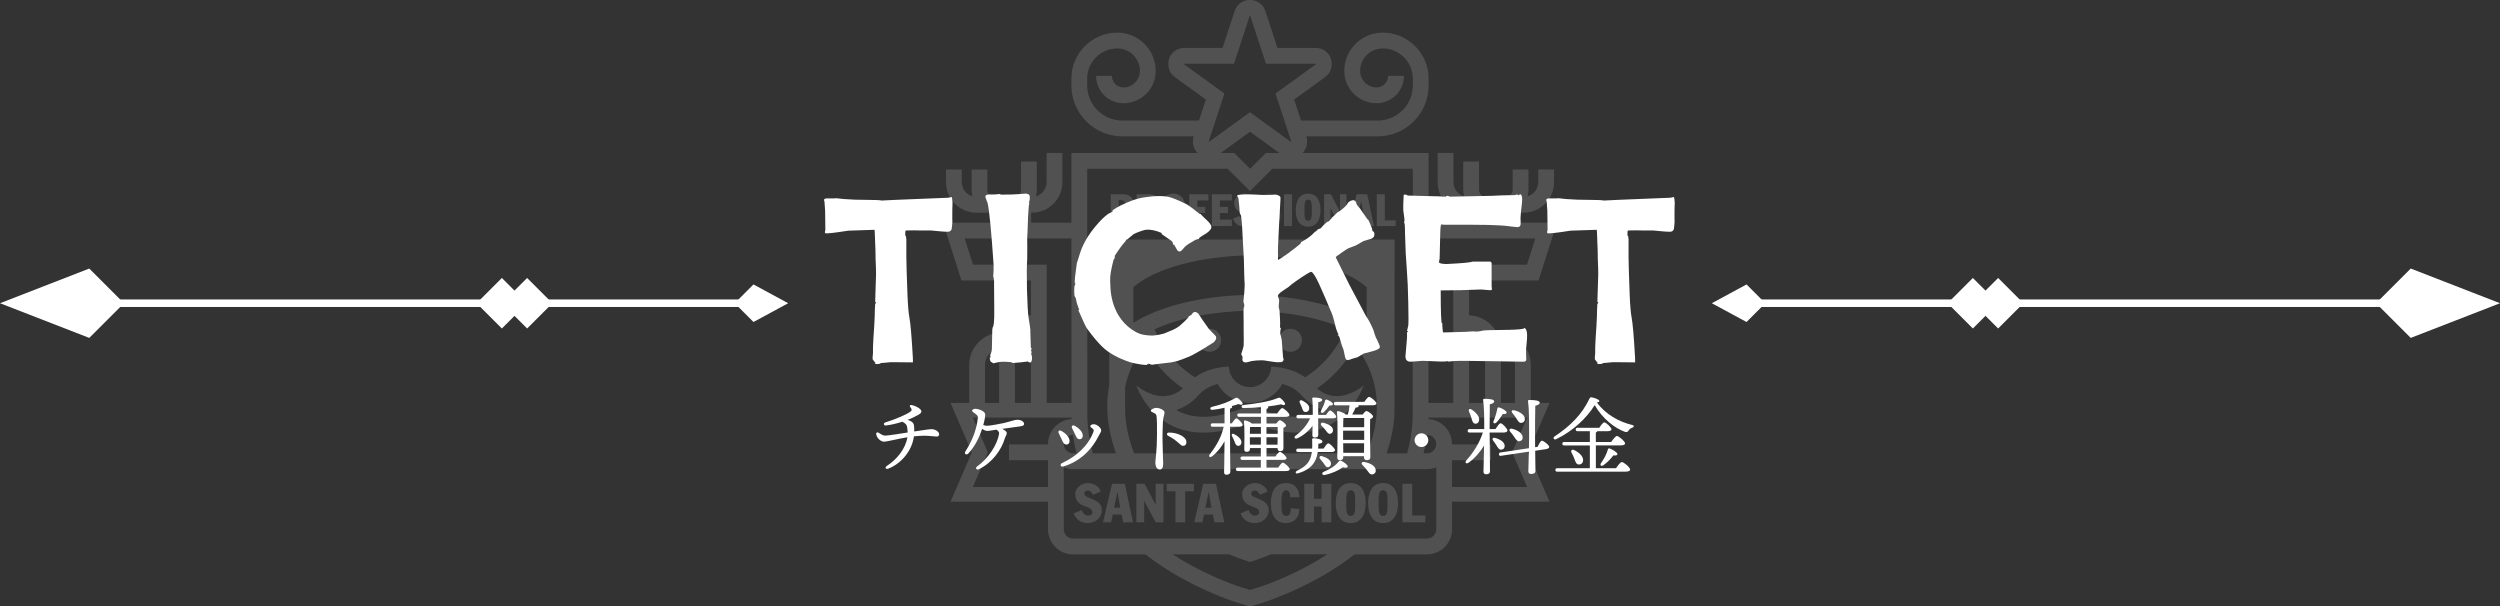 <?xml version="1.0" encoding="UTF-8"?><svg id="_レイヤー_2" xmlns="http://www.w3.org/2000/svg" viewBox="0 0 1261.09 305.92"><rect x="0" y="0" width="1261.09" height="305.92" fill="#333333" stroke="none"/><defs><style>.cls-1{fill:#fff;}.cls-2{opacity:.15;}</style></defs><g id="_レイヤー_1-2"><g class="cls-2"><path class="cls-1" d="M610.16,165.84c-3.21,0-5.81,2.6-5.81,5.81s2.6,5.81,5.81,5.81,5.81-2.6,5.81-5.81-2.6-5.81-5.81-5.81Z"/><circle class="cls-1" cx="650.93" cy="171.65" r="5.81"/><path class="cls-1" d="M546.99,249.08c0-1.12.85-1.64,1.69-1.64,1.42,0,2.15,1.01,2.67,2.15l3.9-1.64c-.85-2.43-3.3-4.28-6.57-4.28s-6.27,2.59-6.27,5.51c0,7.5,8.62,5.32,8.62,9.27,0,.93-.9,1.64-2.02,1.64-1.88,0-2.65-1.15-3.35-2.78l-4.06,1.64c1.15,3.16,3.79,4.91,7.09,4.91,3.82,0,7.09-2.59,7.09-6.57,0-6.08-8.78-5.45-8.78-8.21Z"/><path class="cls-1" d="M560.95,244.06l-4.55,19.42h4.06l.85-3.93h4.5l.76,3.93h4.96l-4.15-19.42h-6.44ZM561.99,256.12l1.66-7.91h.05l1.42,7.91h-3.14Z"/><polygon class="cls-1" points="582.96 254.51 582.91 254.51 577.32 244.06 573.23 244.06 573.23 263.48 577.16 263.48 577.16 252.65 577.21 252.65 582.96 263.48 586.89 263.48 586.89 244.06 582.96 244.06 582.96 254.51"/><polygon class="cls-1" points="588.56 247.82 592.95 247.82 592.95 263.48 597.86 263.48 597.86 247.82 602.25 247.82 602.25 244.06 588.56 244.06 588.56 247.82"/><path class="cls-1" d="M648.75,247.28c1.77,0,2.1,2.26,2.1,3.57h4.58c0-4.01-2.1-7.17-6.79-7.17-5.97,0-7.55,5.43-7.55,10.09,0,5.05,1.61,10.09,7.55,10.09,4.25,0,6.79-2.86,6.79-7.12l-4.25-.38c-.11,2.43-.52,3.9-2.32,3.9-2.29,0-2.48-2.48-2.48-6.46,0-3.6.3-6.52,2.37-6.52Z"/><polygon class="cls-1" points="666.67 251.59 662.83 251.59 662.83 244.06 657.92 244.06 657.92 263.48 662.83 263.48 662.83 255.52 666.67 255.52 666.67 263.48 671.58 263.48 671.58 244.06 666.67 244.06 666.67 251.59"/><path class="cls-1" d="M681.35,243.68c-5.78,0-7.55,5.13-7.55,10.09s1.77,10.09,7.55,10.09,7.55-5.13,7.55-10.09-1.77-10.09-7.55-10.09ZM681.35,260.26c-2.26,0-2.26-2.67-2.26-6.49s0-6.49,2.26-6.49,2.26,2.67,2.26,6.49,0,6.49-2.26,6.49Z"/><path class="cls-1" d="M697.68,243.68c-5.78,0-7.55,5.13-7.55,10.09s1.77,10.09,7.55,10.09,7.55-5.13,7.55-10.09-1.77-10.09-7.55-10.09ZM697.68,260.26c-2.26,0-2.26-2.67-2.26-6.49s0-6.49,2.26-6.49,2.26,2.67,2.26,6.49,0,6.49-2.26,6.49Z"/><polygon class="cls-1" points="712.36 244.06 707.45 244.06 707.45 263.48 719.01 263.48 719.01 260.04 712.36 260.04 712.36 244.06"/><path class="cls-1" d="M564.33,107.52c.52.05,1.04.09,1.55.09,3.22,0,5.88-1.37,5.88-5.07,0-3.15-2.43-4.55-5.45-4.55h-6.03v16.03h4.05v-6.51ZM564.33,100.84h.72c1.17,0,2.52.47,2.52,1.98s-1.35,1.96-2.52,1.96h-.72v-3.94Z"/><path class="cls-1" d="M577.41,107.09h1.35l2,6.93h4.01l-2.68-7.79c1.58-.59,2.68-2,2.68-3.69,0-3.15-2.34-4.55-5.38-4.55h-6.03v16.03h4.05v-6.93ZM577.41,100.97h.68c1.35,0,2.63.14,2.63,1.8,0,1.28-.99,1.76-2.52,1.76h-.79v-3.56Z"/><path class="cls-1" d="M591.86,114.34c4.77,0,6.24-4.23,6.24-8.33s-1.46-8.33-6.24-8.33-6.24,4.23-6.24,8.33,1.46,8.33,6.24,8.33ZM591.86,100.65c1.87,0,1.87,2.21,1.87,5.36s0,5.36-1.87,5.36-1.87-2.21-1.87-5.36,0-5.36,1.87-5.36Z"/><polygon class="cls-1" points="603.97 107.45 607.96 107.45 607.96 104.35 603.97 104.35 603.97 101.11 609.58 101.11 609.58 98 599.92 98 599.92 114.03 603.97 114.03 603.97 107.45"/><polygon class="cls-1" points="621.4 110.79 615.36 110.79 615.36 107.45 619.41 107.45 619.41 104.35 615.36 104.35 615.36 101.11 621.4 101.11 621.4 98 611.31 98 611.31 114.03 621.4 114.03 621.4 110.79"/><path class="cls-1" d="M628.04,111.24c-1.55,0-2.18-.95-2.77-2.3l-3.35,1.35c.95,2.61,3.13,4.05,5.85,4.05,3.15,0,5.85-2.14,5.85-5.43,0-5.02-7.25-4.5-7.25-6.78,0-.92.7-1.35,1.4-1.35,1.17,0,1.78.83,2.21,1.78l3.22-1.35c-.7-2-2.72-3.53-5.43-3.53s-5.18,2.14-5.18,4.55c0,6.19,7.11,4.39,7.11,7.65,0,.77-.74,1.35-1.67,1.35Z"/><path class="cls-1" d="M640.28,111.24c-1.55,0-2.18-.95-2.77-2.3l-3.35,1.35c.95,2.61,3.13,4.05,5.85,4.05,3.15,0,5.85-2.14,5.85-5.43,0-5.02-7.25-4.5-7.25-6.78,0-.92.7-1.35,1.4-1.35,1.17,0,1.78.83,2.21,1.78l3.22-1.35c-.7-2-2.72-3.53-5.43-3.53s-5.18,2.14-5.18,4.55c0,6.19,7.11,4.39,7.11,7.65,0,.77-.74,1.35-1.67,1.35Z"/><rect class="cls-1" x="647.69" y="98" width="4.05" height="16.03"/><path class="cls-1" d="M659.87,114.34c4.77,0,6.24-4.23,6.24-8.33s-1.46-8.33-6.24-8.33-6.24,4.23-6.24,8.33,1.46,8.33,6.24,8.33ZM659.87,100.65c1.87,0,1.87,2.21,1.87,5.36s0,5.36-1.87,5.36-1.87-2.21-1.87-5.36,0-5.36,1.87-5.36Z"/><polygon class="cls-1" points="671.17 105.09 671.21 105.09 675.96 114.03 679.2 114.03 679.2 98 675.96 98 675.96 106.62 675.92 106.62 671.3 98 667.92 98 667.92 114.03 671.17 114.03 671.17 105.09"/><path class="cls-1" d="M684.65,110.79h3.71l.63,3.24h4.1l-3.42-16.03h-5.31l-3.76,16.03h3.35l.7-3.24ZM686.59,101.42h.05l1.17,6.53h-2.59l1.37-6.53Z"/><polygon class="cls-1" points="704.03 111.19 698.54 111.19 698.54 98 694.49 98 694.49 114.03 704.03 114.03 704.03 111.19"/><path class="cls-1" d="M606.97,244.06l-4.55,19.42h4.06l.85-3.93h4.5l.76,3.93h4.96l-4.15-19.42h-6.44ZM608,256.12l1.66-7.91h.05l1.42,7.91h-3.14Z"/><path class="cls-1" d="M631.16,249.08c0-1.12.85-1.64,1.69-1.64,1.42,0,2.15,1.01,2.67,2.15l3.9-1.64c-.85-2.43-3.3-4.28-6.57-4.28s-6.27,2.59-6.27,5.51c0,7.5,8.62,5.32,8.62,9.27,0,.93-.9,1.64-2.02,1.64-1.88,0-2.65-1.15-3.35-2.78l-4.06,1.64c1.15,3.16,3.79,4.91,7.09,4.91,3.82,0,7.09-2.59,7.09-6.57,0-6.08-8.78-5.45-8.78-8.21Z"/><path class="cls-1" d="M772.19,203.25v-19.16c0-9.04-7.36-16.4-16.4-16.4h-.75c-2.75-4.98-7.96-8.41-13.99-8.64v-17.58h35.05l9.27-29.15h-36.45v-5.04h19.61c8.48,0,15.38-6.9,15.38-15.38v-6.41h-7.96v6.41c0,3.41-2.31,6.28-5.44,7.15.32-1.05.49-2.17.49-3.32v-10.23h-7.96v10.23c0,1.99-1.61,3.6-3.6,3.6h-9.77c-1.99,0-3.6-1.61-3.6-3.6v-14.24h-7.96v14.24c0,1.16.18,2.27.49,3.32-3.13-.87-5.44-3.74-5.44-7.14v-14.76h-7.96v14.76c0,8.48,6.9,15.38,15.38,15.38h.38v5.04h-20.34l.02-35.15h-63.65c2.09-2.06,2.96-5.19,1.99-8.16l-.08-.24h36.09c14.14,0,25.65-11.51,25.65-25.65v-3.49c0-12.78-10.4-23.18-23.18-23.18-10.66,0-19.34,8.67-19.34,19.34,0,8.97,7.3,16.27,16.27,16.27,7.62,0,13.81-6.19,13.81-13.81h-7.96c0,3.22-2.62,5.85-5.85,5.85-4.58,0-8.3-3.73-8.3-8.3,0-6.27,5.1-11.38,11.38-11.38,8.39,0,15.21,6.83,15.21,15.21v3.49c0,9.75-7.93,17.68-17.68,17.68h-38.71l-3.48-10.59,15.66-11.34c2.07-1.5,3.29-3.9,3.29-6.45v-.29c0-4.4-3.57-7.96-7.96-7.96h-19.41l-6.12-18.69c-1.07-3.27-4.12-5.49-7.57-5.49h-.29c-3.44,0-6.5,2.21-7.57,5.49l-6.12,18.69h-19.41c-4.4,0-7.96,3.57-7.96,7.96v.29c0,2.55,1.22,4.95,3.29,6.45l15.65,11.34-3.48,10.59h-38.71c-9.75,0-17.68-7.93-17.68-17.68v-3.49c0-8.39,6.83-15.21,15.22-15.21,6.27,0,11.38,5.1,11.38,11.38,0,4.58-3.73,8.3-8.3,8.3-3.22,0-5.85-2.62-5.85-5.85h-7.96c0,7.62,6.19,13.81,13.81,13.81,8.97,0,16.27-7.3,16.27-16.27,0-10.66-8.67-19.34-19.34-19.34-12.78,0-23.18,10.4-23.18,23.18v3.49c0,14.14,11.51,25.65,25.65,25.65h36.09l-.08.24c-.98,2.97-.1,6.1,1.99,8.16h-63.65l.02,35.15h-20.34v-5.04h.38c8.48,0,15.38-6.9,15.38-15.38v-14.76h-7.96v14.76c0,3.41-2.31,6.28-5.44,7.15.32-1.05.49-2.17.49-3.32v-14.24h-7.96v14.24c0,1.99-1.61,3.6-3.6,3.6h-9.77c-1.99,0-3.6-1.61-3.6-3.6v-10.23h-7.96v10.23c0,1.16.18,2.27.49,3.32-3.13-.87-5.44-3.74-5.44-7.14v-6.41h-7.96v6.41c0,8.48,6.9,15.38,15.38,15.38h19.61v5.04h-36.45l9.27,29.15h35.05v17.57c-6.02.23-11.24,3.67-13.99,8.65h-.75c-9.04,0-16.4,7.36-16.4,16.4v19.16h-9.41l10.74,24.9-10.74,24.9h49.15v13.95c0,6.96,5.67,12.63,12.63,12.63h36.52c4.27,3.32,8.89,6.48,13.84,9.45,16.67,9.99,31.82,14.68,32.46,14.87l6.45,1.97,6.45-1.97c.64-.2,15.78-4.88,32.46-14.87,4.95-2.97,9.57-6.13,13.84-9.45h36.53c6.96,0,12.63-5.67,12.63-12.63v-13.95h49.15l-10.74-24.9,10.74-24.9h-9.41ZM757.11,175.77c4.03.63,7.12,4.12,7.12,8.32v19.16h-7.12v-27.49ZM749.14,175.73v27.52h-8.09v-36.23c4.52.34,8.09,4.11,8.09,8.71ZM720.61,120.29h53.87l-4.21,13.22h-37.19v69.75h-12.52l.05-82.97ZM597.3,32.43v-.29h25.18l7.91-24.18h.29l7.91,24.18h25.18v.29l-20.36,14.75,7.99,24.32-.22.07-20.65-14.97-20.65,14.97-.22-.07,7.99-24.32-20.36-14.75ZM645.36,77.17h-6.83l-7.98,7.98-7.98-7.98h-6.83l14.81-10.73,14.81,10.73ZM619.26,85.13l11.28,11.28,11.28-11.28h70.84l-.06,125.54v.24c-.2,5.79-1.14,11.75-2.77,17.77h-10.42c.13-.36.26-.73.38-1.09,2.2-6.68,3.42-13.27,3.63-19.59l.06-87.17h-72.95s-.03,0-.03,0h-70.99l.05,73.29c-1.98,10.17-1.1,21.02,2.68,32.5.23.69.47,1.37.72,2.05h-11.72c-1.63-6.02-2.57-11.98-2.76-17.77v-.23s-.07-125.54-.07-125.54h70.84ZM604.72,199.21c2.38-2.68,5.57-4.52,9.53-5.52,3.18,5.71,9.27,9.52,16.29,9.52s13.11-3.81,16.29-9.52c3.96.99,7.15,2.84,9.53,5.52,3.33,3.75,7.22,6.32,11.45,7.61-4.03,2.28-8.67,3.43-13.87,3.43-6.05,0-12.92-1.55-20.4-4.6l-3-1.22-3,1.22c-7.49,3.05-14.35,4.6-20.4,4.6-5.2,0-9.84-1.15-13.87-3.44,3.64-1.11,7.67-3.34,11.46-7.61ZM597.81,194.93c.32-.32.64-.65.96-1.01.34-.38.69-.75,1.05-1.1-.35.35-.71.72-1.05,1.1-.32.36-.64.69-.96,1.01ZM662.32,193.92c-.34-.38-.69-.75-1.05-1.1.36.35.71.72,1.05,1.1.32.36.64.69.96,1.01-.32-.32-.64-.65-.96-1.01ZM658.32,190.33c-5.43-3.91-11.82-5.18-17.1-5.41-.19,5.74-4.89,10.35-10.68,10.35s-10.49-4.6-10.68-10.35c-5.28.23-11.67,1.5-17.1,5.42,0,0,0,0,0,0-8.93-5.62-16.11-13.96-20.36-24.22,12.09-5.6,29.41-9.09,48.13-9.39,18.73.3,36.05,3.79,48.13,9.39-4.25,10.25-11.43,18.6-20.36,24.22ZM630.61,148.75h-.06s-.06,0-.06,0c-24.04.37-45.55,5.66-58.79,14.14v-18.02c10.7-9.41,33.48-15.67,58.85-16.08,25.37.4,48.15,6.67,58.85,16.08v18.02c-13.24-8.49-34.75-13.77-58.79-14.14ZM577.41,174.21c4.66,8.87,11.34,16.26,19.34,21.7-3.35,2.9-6.81,3.92-10.02,3.92-7.43,0-13.48-5.42-13.48-5.42,0,0,7.53,23.82,33.89,23.82,6.57,0,14.32-1.48,23.41-5.18,9.09,3.7,16.84,5.18,23.41,5.18,26.36,0,33.89-23.82,33.89-23.82,0,0-6.05,5.42-13.48,5.42-3.21,0-6.67-1.02-10.02-3.92,8-5.44,14.68-12.82,19.34-21.7,11.18,14.49,13.74,31.25,7.6,49.92-.5,1.52-1.09,3.04-1.75,4.54h-117.42c-.49-1.19-.94-2.38-1.33-3.58-1.95-5.94-3.04-11.76-3.24-17.3v-12.49c1.51-7.48,4.8-14.52,9.87-21.09ZM543.02,228.68h-1.75c-2.57,0-4.67-2.09-4.67-4.67s2.07-4.64,4.62-4.66c.42,3.09,1.02,6.2,1.79,9.33ZM490.82,133.51l-4.21-13.22h53.86l.04,82.97h-12.51v-69.75h-37.19ZM511.95,175.73c0-4.6,3.58-8.38,8.09-8.71v36.23h-8.09v-27.52ZM496.86,184.09c0-4.2,3.09-7.69,7.12-8.32v27.49h-7.12v-19.16ZM528.64,224.01v.16h-19.66v7.96h19.66v13.52h-37.9l7.54-17.5-7.54-17.5h49.78v.52c.02.08.02.16.02.24-6.62.38-11.9,5.87-11.9,12.59ZM665.36,282.24c-15.85,9.5-30.1,13.91-30.69,14.09l-4.13,1.26-4.12-1.26c-.6-.18-14.85-4.59-30.69-14.09-1.43-.86-2.82-1.73-4.18-2.62h28.49c.25.1.49.2.73.3h0c.07.03.14.06.21.09.22.09.43.18.64.26.1.04.2.08.3.12.22.09.44.18.65.26.06.03.12.05.19.07,1.37.54,2.57.99,3.56,1.34.02,0,.04.02.06.02.16.06.32.11.47.17.05.02.1.04.15.05.13.05.26.09.38.13.06.02.12.04.18.06.11.04.21.07.31.1.06.02.13.04.19.06.08.03.16.05.23.08.07.02.14.05.2.07.06.02.11.04.16.05.08.02.14.05.21.07.03,0,.06.02.08.03.27.09.43.14.46.15l1.16.36,1.16-.36s.36-.11.9-.29c.02,0,.05-.02.08-.03.11-.04.23-.08.36-.12.04-.02.09-.03.14-.05.12-.04.25-.08.38-.13.06-.02.13-.05.2-.07.13-.04.25-.09.39-.14.09-.03.18-.06.27-.1.13-.05.27-.09.41-.14.1-.04.21-.08.32-.12.14-.05.28-.1.43-.16.12-.04.24-.09.36-.13.15-.06.31-.11.46-.17.13-.05.26-.1.39-.15.17-.06.34-.13.52-.2.13-.05.26-.1.4-.15.19-.07.38-.15.57-.22.14-.05.27-.11.41-.16.21-.08.42-.17.64-.26.13-.05.26-.1.39-.16.24-.1.48-.2.73-.3.12-.05.24-.1.37-.15.08-.03.16-.07.24-.1h28.49c-1.37.89-2.76,1.76-4.18,2.62ZM724.49,267c0,2.57-2.09,4.67-4.67,4.67h-79.79l-.09-.21c-.17.07-.33.14-.5.21h-98.17c-2.57,0-4.67-2.09-4.67-4.67v-31.25c1.44.58,3.02.89,4.67.89h178.56c1.65,0,3.22-.32,4.67-.89v31.25ZM719.82,228.68h-1.75c.77-3.13,1.37-6.24,1.79-9.33,2.55.02,4.62,2.1,4.62,4.66s-2.09,4.67-4.67,4.67ZM770.35,245.65h-37.9v-13.52h19.66v-7.96h-19.66v-.16c0-6.72-5.28-12.21-11.9-12.59,0-.08,0-.16.01-.23v-.53h49.79l-7.55,17.5,7.55,17.5Z"/></g><path class="cls-1" d="M473.76,219.1c0,.6-.43,1.12-1.25,1.12-.91,0-4.02-.43-6.05-.43-1.73,0-3.63.13-5.45.3-.91,7.35-6.49,13.79-12.8,16.26-1.56.61-2.03-.61-.73-1.43,5.02-3.2,9.34-8.65,10.25-14.36-5.23.87-10.42,2.25-11.81,2.25-1.47,0-3.68-1.69-3.94-3.89-.09-.65.52-1.04,1.12-.69.95.56,2.08,1.51,3.5,1.51,1.34,0,7.61-1,11.24-1.56,0-1.04-.09-2.03-.3-2.98-.22-.95-.78-1.69-2.42-2.46-2.85.95-5.79,1.6-8.3,1.9-1.04.13-1.38-1.21-.22-1.56,4.84-1.47,11.2-4.15,12.89-5.62.61-.52.43-1.25-.35-2.16-.52-.61-.04-1.08.56-1,1.77.26,5.1,1.82,5.1,3.24,0,.69-.65,1.17-1.6,1.73-1.56.91-3.42,1.77-5.41,2.55,1.6.43,2.68,1.08,3.07,2.08.3.78.35,1.99.3,3.76,5.62-.82,7.48-1.17,8.86-1.17s3.72,1.04,3.72,2.59Z"/><path class="cls-1" d="M516.57,213.83c0,.87-.78,1.12-2.68,1.34-1.82.22-5.54.78-8.35,1.17,1.43.65,2.33,1.47,2.33,2.08,0,.87-.69,1.73-.95,2.59-1.86,6.18-6.4,12.32-13.06,15.65-1.3.65-2.08-.56-.99-1.34,5.62-4.06,10.25-10.9,11.11-16.61.13-.78-.35-1.25-1.3-1.99-2.16.35-3.63.65-4.71.65-.65,0-1.6-.39-2.55-1.04-1.25,3.85-3.33,8.48-6.92,12.41-.95,1.04-2.33.26-1.51-1.04,2.77-4.32,5.58-10.12,6.27-16.86.09-.82-.09-1.17-1.04-1.95-.82-.65-1.86-1.17-1.86-1.73,0-.48.82-.95,1.56-.95,1.64,0,5.06,1.17,5.06,2.9,0,.95-.26,2.72-.99,5.32.74.22,1.43.35,1.82.35,1.64,0,6.57-.95,8.35-1.34,3.42-.74,5.49-1.73,7.27-1.69,1.73.04,3.16,1.04,3.16,2.08Z"/><path class="cls-1" d="M539.53,222.48c0,1.08-.61,1.77-1.56,1.77-.86,0-1.47-.52-1.99-1.69-.48-1.12-1.34-2.9-1.86-3.94-.61-1.08.17-1.86,1.3-1.25,1.69.91,4.11,2.94,4.11,5.1ZM551.77,214c1.56,0,3.72,1.82,3.72,3.11,0,.78-.56,1.3-1.3,2.81-3.33,6.75-9.38,12.97-17.99,15.44-1.17.3-1.69-1.17-.52-1.73,7.22-3.37,13.19-8.61,15.87-15.74.3-.82.22-1.12-.35-1.64-.52-.48-1.21-.78-1.21-1.3s.91-.95,1.77-.95ZM546.19,219.75c0,1.08-.61,1.82-1.56,1.82-.87,0-1.47-.52-1.95-1.69-.48-1.12-1.3-2.77-1.86-3.81-.56-1.08.22-1.86,1.3-1.3,1.69.91,4.06,2.85,4.06,4.97Z"/><path class="cls-1" d="M587.44,208.08c0,.99-.69,2.12-.82,4.71-.13,2.59-.22,5.75-.22,8.43,0,3.85.35,10.81.35,12.8s-.65,2.81-1.73,2.81c-1.34,0-2.21-1.3-2.21-3.55,0-1.64.82-5.54.82-14.05,0-4.11.04-6.4-.17-8.82-.13-1.43-.39-1.6-1.17-1.99-1.25-.61-1.77-.74-1.77-1.3,0-.61,1.82-1.38,2.72-1.38,1.56,0,4.19,1.04,4.19,2.33ZM589.82,218.2c4.11,0,8.65,2.08,8.65,4.8,0,1.04-.48,1.9-1.73,1.9-1.38,0-2.29-2.38-7.44-5.06-.99-.52-.86-1.64.52-1.64Z"/><path class="cls-1" d="M620.47,220.88c0,9.86.17,15.31.17,17.04,0,.91-.69,1.56-1.99,1.56-.82,0-1.17-.48-1.17-1.3,0-1.77.17-6.66.22-15.57-1.56,2.77-3.37,5.32-6.27,7.57-1.21.95-1.95-.04-1.12-1.08,3.72-4.76,5.97-9.25,6.96-13.84h-5.58c-.56,0-.95-.17-.95-.86,0-.65.39-.87.95-.87h6.01v-7.83c-2.12.48-4.28.87-6.1,1.04-1.21.09-1.56-1.21-.22-1.51,4.97-1.17,8.48-2.55,11.33-4.19.99-.56,1.21-.61,2.12.09.65.52,1.47,1.38,1.86,1.99.56.91-.35,1.43-1.9.69-.86.3-2.08.69-3.5,1.04.17.13.26.26.26.43,0,.39-.39.65-1.08.86v7.39h.91c.82-1.21,1.77-2.51,2.29-2.51.78,0,3.11,2.42,3.16,3.33,0,.65-.86.91-1.77.91h-4.58v5.62ZM622.68,222.56c-.35-.87-.78-1.77-1.21-2.59-.43-.78.04-1.47.99-1.04,2.03,1,3.94,2.64,3.76,4.41-.09,1-.78,1.64-1.77,1.56-.99-.13-1.3-1.04-1.77-2.33ZM644.73,235.88c.82-1.21,1.77-2.51,2.38-2.51.78,0,3.46,2.38,3.46,3.33,0,.61-.69.91-2.03.91h-24.13c-.56,0-.95-.17-.95-.87,0-.65.39-.86.95-.86h11.59v-3.89h-9.3c-.56,0-.95-.17-.95-.86,0-.65.39-.87.95-.87h9.3v-4.24h-5.49v.56c0,.91-.61,1.34-1.77,1.34-.74,0-1.08-.43-1.08-1.21,0-2.85.26-10.25-.17-14.1-.04-.35.26-.61.61-.52.82.09,2.64.82,3.46,1.56h4.5v-3.37h-10.98c-.56,0-.95-.17-.95-.87,0-.65.39-.86.95-.86h10.98v-3.16c-2.9.26-5.88.43-8.78.43-1.25.04-1.43-1.34-.09-1.51,6.44-.73,12.67-1.64,16.99-3.37,1.04-.43,1.17-.52,2.08.17.74.65,1.47,1.47,1.86,2.16.48.91-.35,1.47-1.86.69-1.9.39-4.24.78-6.75,1.08.13.09.22.22.22.35,0,.43-.3.74-.87.91v2.25h5.41c.86-1.25,1.9-2.68,2.55-2.68.82,0,3.63,2.51,3.63,3.46,0,.61-.74.95-2.12.95h-9.47v3.37h4.93c.61-.82,1.34-1.69,1.77-1.69.82,0,3.16,1.82,3.16,2.68,0,.52-.65.91-1.34,1.17-.04,2.55.04,8.78.04,10.12s-.65,1.64-1.73,1.64c-.99,0-1.25-.78-1.25-1.47v-.09h-5.58v4.24h4.54c.74-1.12,1.69-2.33,2.25-2.33.73,0,3.33,2.29,3.33,3.2.04.61-.65.86-1.95.86h-8.17v3.89h5.88ZM636.04,215.38h-5.49c-.04.78-.04,2.25-.09,3.46h5.58v-3.46ZM636,224.29l.04-3.72h-5.58l.04,3.72h5.49ZM638.85,215.38v3.46h5.67v-3.46h-5.67ZM644.43,224.29l.04-3.72h-5.62v3.72h5.58Z"/><path class="cls-1" d="M664.97,219.45c0,.95-.69,1.25-1.86,1.25-.65,0-1.12-.39-1.12-1.12,0-.52.04-2.64.13-4.76-1.9,2.46-4.5,4.84-7.7,6.27-1.17.56-1.9-.43-.99-1.25,3.42-2.46,5.97-5.62,7.44-8.82h-5.97c-.56,0-.95-.17-.95-.87,0-.65.39-.86.95-.86h7.31c0-2.21,0-6.27-.26-8.17-.04-.39.17-.6.56-.6,1.38,0,4.45.17,4.45,1.17,0,.61-.73,1-1.99,1.17-.04,1.08-.04,4.41-.04,6.44h3.94c.74-1.12,1.6-2.25,2.12-2.25.73,0,3.03,2.29,3.03,3.11.04.61-.69.87-1.73.87h-7.35l.04,8.43ZM664.71,228.01c-.26,1.82-.73,3.46-1.51,4.76-1.56,2.98-4.71,4.93-8.43,5.97-1.12.43-1.69-.48-.56-1.25,2.98-1.47,5.06-2.9,6.31-5.32.65-1.21,1.04-2.59,1.21-4.15h-6.92c-.56,0-.95-.17-.95-.86,0-.65.39-.87.95-.87h7.09c.09-1.34.04-2.72,0-4.24-.13-.65.09-.95.73-1,1.86,0,4.41.69,4.45,1.6,0,.73-.65,1.04-2.03,1.17,0,.82-.04,1.64-.13,2.46h2.72c.82-1.25,1.82-2.64,2.38-2.64.82,0,3.37,2.51,3.42,3.46,0,.6-.82.91-1.95.91h-6.79ZM655.71,203.28c-.48-.91.13-1.77,1.25-1.21,1.95,1.04,3.68,2.38,3.46,4.11-.13,1.08-.91,1.77-2.03,1.64-1.08-.13-1.3-1.21-1.69-2.29-.26-.74-.65-1.51-.99-2.25ZM667.69,233.68c-.52-.69-1.12-1.43-1.73-2.12-.73-.78-.3-1.82.91-1.47,2.34.74,4.28,1.82,4.5,3.46.17,1.04-.39,1.95-1.43,2.12-1.04.13-1.51-.91-2.25-1.99ZM672.36,216.59c.22,1.08-.26,1.99-1.34,2.21-1.04.22-1.56-.82-2.42-1.9-.56-.74-1.25-1.47-1.95-2.12-.73-.78-.39-1.82.87-1.56,2.46.69,4.54,1.73,4.84,3.37ZM666.44,207c.82-1.51,1.51-3.03,1.99-4.89.13-.39.43-.65.91-.52,1.47.52,3.07,1.6,3.03,2.25,0,.52-.43.74-1.77.74-.78,1.12-1.73,2.29-2.9,3.42-.99.65-1.77,0-1.25-.99ZM679.84,235.41c-.13.69-1.38.6-2.51.3-2.12,1.64-5.84,3.29-9.25,3.89-1.08.17-1.56-.91-.52-1.51,3.63-1.56,6.01-3.07,7.91-5.49.35-.39.61-.39,1.04-.22,1.43.74,3.5,2.21,3.33,3.03ZM688.19,202.71c.82-1.17,1.86-2.51,2.42-2.51.82,0,3.68,2.38,3.72,3.33,0,.61-.73.91-2.21.91h-6.88c.09.13.13.26.13.39,0,.52-.78.73-1.6.82-.3.87-.99,2.29-1.69,3.46h5.28c.65-.87,1.43-1.77,1.9-1.77.86,0,3.37,1.86,3.37,2.81,0,.56-.74.95-1.47,1.3-.17,4.32.09,16.78.09,19.03,0,1.34-.74,1.64-1.9,1.64-.99,0-1.3-.78-1.3-1.47v-.52h-10.46v.56c0,.95-.61,1.43-1.9,1.43-.74,0-1.12-.48-1.12-1.25,0-3.89.39-17.99-.17-22.92-.04-.35.26-.61.65-.56.73.09,3.03.91,3.85,1.73h.95c.52-1.6.74-3.11.91-4.67h-6.96c-.56,0-.95-.17-.95-.86,0-.65.39-.87.95-.87h14.4ZM677.51,221.87h10.64v-4.63h-10.64v4.63ZM677.68,210.84c-.09,1.04-.13,2.9-.13,4.67h10.59c.04-1.95.04-3.63,0-4.67h-10.46ZM688.06,228.4l.04-4.8h-10.55l.04,4.8h10.46ZM693.94,236.83c.22,1.21-.35,2.25-1.56,2.46-1.17.26-1.86-.82-2.81-2.12-.65-.87-1.47-1.77-2.29-2.59-.74-.74-.43-1.77.86-1.56,2.72.48,5.41,1.77,5.79,3.81Z"/><path class="cls-1" d="M713.57,222.04c0-1.9,1.56-3.46,3.46-3.46s3.46,1.56,3.46,3.46-1.56,3.46-3.46,3.46-3.46-1.56-3.46-3.46Z"/><path class="cls-1" d="M751.44,219.58c0,2.98.17,16.35.17,18.16,0,.95-.61,1.51-1.99,1.51-.82,0-1.3-.48-1.3-1.3,0-1.38.22-8.3.3-13.19-1.9,3.16-4.67,6.4-7.83,8.65-1.17.82-2.08-.09-1.08-1.21,3.76-4.15,6.7-9.04,8.3-14.01h-6.7c-.56,0-.95-.17-.95-.87,0-.65.39-.87.95-.87h7.39c.04-4.58-.04-11.63-.56-14.66-.04-.39.17-.61.56-.61,2.77,0,5.02.26,5.02,1.3,0,.73-.86,1.17-2.21,1.47-.04,2.16-.09,8.52-.09,12.5h2.94c.91-1.38,1.99-2.94,2.59-2.94.91,0,3.46,2.68,3.46,3.68,0,.65-.91,1-1.9,1h-7.09v1.38ZM741.02,207.6c-.39-.91.22-1.69,1.21-1.08,2.29,1.43,4.24,3.63,3.89,5.54-.17,1.12-.99,1.82-2.12,1.64-1.08-.22-1.34-1.38-1.77-2.9-.3-1.08-.74-2.21-1.21-3.2ZM754.9,224.72c-.48-.82-1.12-1.69-1.73-2.51-.61-.74-.22-1.6.91-1.34,2.38.61,4.76,1.95,4.93,3.89.09,1.17-.56,1.99-1.73,2.08-1.08.09-1.6-.91-2.38-2.12ZM753.43,212.36c.82-1.99,1.47-4.07,1.9-6.27.04-.39.35-.74.78-.61,1.56.43,3.94,1.82,3.89,2.59,0,.65-.65.86-1.95.78-.87,1.34-1.86,2.9-3.24,4.32-.95.78-1.86.3-1.38-.82ZM775.62,225.42c.65-1.43,1.51-3.03,2.08-3.11.78-.13,3.63,2.08,3.76,3.03.09.65-.69,1.08-1.64,1.21l-5.41.82c.04,4.41.13,9.17.13,10.21,0,.95-.78,1.51-2.21,1.51-.86,0-1.38-.48-1.38-1.3,0-1.12.13-5.67.26-9.95l-14.05,2.08c-.52.09-.95,0-1.04-.69-.09-.65.26-.91.82-.99l14.31-2.16c.04-2.38.09-4.5.09-5.67,0-1.82.13-13.75-.56-17.99-.04-.39.17-.65.61-.65,2.85,0,5.32.26,5.32,1.34,0,.74-.91,1.25-2.25,1.56-.13,2.94-.13,13.49-.13,15.13,0,1.04.04,3.29.04,5.79l1.25-.17ZM761.74,217.68c-.65-.74-.3-1.64.87-1.43,2.59.61,5.19,2.03,5.45,4.11.17,1.17-.48,2.08-1.6,2.21-1.12.17-1.77-.87-2.64-2.21-.61-.91-1.34-1.86-2.08-2.68ZM762.86,208.29c-.61-.74-.26-1.6.91-1.34,2.55.61,5.19,2.08,5.41,4.15.13,1.21-.56,2.08-1.73,2.21-1.12.13-1.73-.91-2.55-2.25-.6-.95-1.3-1.9-2.03-2.77Z"/><path class="cls-1" d="M823.4,215.73c-1.08.43-1.38.73-1.77,1.3-.61.87-.95,1.12-2.03.78-5.02-1.82-11.2-6.53-15.18-13.45-4.06,6.57-10.98,13.1-19.5,17.21-1.08.48-1.77-.78-.73-1.43,7.87-5.19,13.84-11.07,17.69-19.24.22-.43.48-.56.99-.48,1.64.3,3.89,1.12,3.89,1.86,0,.39-.3.61-1.25.69,4.37,6.1,11.24,9.82,17.69,11.37,1.38.3,1.04,1.08.22,1.38ZM815.18,236.18c.95-1.43,2.25-3.11,2.94-3.11.91,0,4.19,2.68,4.19,3.81,0,.65-.78,1.04-2.51,1.04h-34.25c-.56,0-.95-.17-.95-.87,0-.65.39-.86.95-.86h16.43v-11.5h-12.93c-.56,0-.95-.17-.95-.87,0-.65.39-.86.95-.86h12.93v-5.45h-6.18c-.56,0-.95-.17-.95-.87,0-.65.39-.86.95-.86h10.94c.82-1.3,1.9-2.72,2.55-2.72.82,0,3.59,2.51,3.59,3.5,0,.61-.82.95-2.08.95h-5.02c-.09.3-.35.52-.78.65v4.8h7.74c.95-1.38,2.21-3.03,2.9-3.03.87,0,4.11,2.68,4.11,3.76,0,.61-.78,1-2.46,1h-12.28v11.5h10.16ZM794.16,231.43c-.35-1.08-.91-2.12-1.43-3.11-.52-.99.13-1.86,1.34-1.3,2.46,1.21,4.71,3.2,4.5,5.32-.13,1.3-1.04,2.08-2.33,1.95-1.17-.13-1.51-1.38-2.08-2.85ZM811.94,226.2c1.47.52,3.94,2.03,3.94,2.81-.04.69-.73.87-2.03.69-1.12,1.47-2.85,3.46-5.02,4.97-1.04.78-1.9.04-1.3-.95,1.6-2.21,2.85-4.58,3.55-7.01.13-.39.43-.65.86-.52Z"/><polygon class="cls-1" points="1216.06 170.45 1198.56 152.96 1216.06 135.46 1261.09 152.96 1216.06 170.45"/><rect class="cls-1" x="881.01" y="151.06" width="330.03" height="3.79"/><rect class="cls-1" x="986.18" y="143.95" width="18.02" height="18.02" transform="translate(399.64 -658.91) rotate(45)"/><rect class="cls-1" x="998.92" y="143.95" width="18.02" height="18.02" transform="translate(403.38 -667.92) rotate(45)"/><polygon class="cls-1" points="881.01 162.43 863.51 152.96 881.01 143.48 890.48 152.96 881.01 162.43"/><polygon class="cls-1" points="45.03 170.45 62.53 152.96 45.03 135.46 0 152.96 45.03 170.45"/><rect class="cls-1" x="50.05" y="151.06" width="330.03" height="3.79"/><rect class="cls-1" x="256.89" y="143.95" width="18.02" height="18.02" transform="translate(562.08 73.1) rotate(135)"/><rect class="cls-1" x="244.15" y="143.95" width="18.02" height="18.02" transform="translate(540.33 82.11) rotate(135)"/><polygon class="cls-1" points="380.08 162.43 397.58 152.96 380.08 143.48 370.61 152.96 380.08 162.43"/><path class="cls-1" d="M480.35,110.02c.15,1.46.04,3.35-.33,5.68-.37.8-.98,1.2-1.86,1.2-1.09,0-2.2-.05-3.33-.16-1.13-.11-2.9-.27-5.3-.49h-5.46c-1.38-.07-3.75-.07-7.1,0-.29.15-.4.84-.33,2.08,0,.8.11.98.33.55,0,.22.04.55.11.98.07.44.11.77.11.98v8.63c0,2.62.18,8.85.55,18.69.22,5.76.55,9.73.98,11.91.58,2.99,1.16,9.76,1.75,20.33.07,1.53.07,2.33,0,2.4l-10.16-.11c-.15.07-.47.07-.98,0,.07,0-1.49.14-4.7.44-.22-.07-.29-.11-.22-.11-.07.07-.15.16-.22.27-.07.11-.15.16-.22.16-1.46.36-2.4.25-2.84-.33.22,0,.4-.04.55-.11-.44-.37-.91-.91-1.42-1.64-.15-.44-.11-1.53.11-3.28-.07-1.31,0-3.82.22-7.54.07-.73.15-1.82.22-3.28.15-1.82.29-4.55.44-8.2,0-1.82.07-3.79.22-5.9,0,.15.15.04.44-.33,0-.14-.07-.27-.22-.38-.15-.11-.22-.2-.22-.27.29-8.38.44-13,.44-13.88,0-1.89-.07-4.33-.22-7.32,0-2.77-.11-6.52-.33-11.25-.07-2.4-.15-3.68-.22-3.82l-13.22.44c-6.92,1.09-10.78,1.53-11.58,1.31-.29-.14-.29-.69,0-1.64l-.11-9.62-.33-4.7c-.15-.36-.22-.66-.22-.87,0-.58.76-.84,2.29-.77h3.28c.07,0,.15-.04.22-.11.87.07,2.26.22,4.15.44,3.28.29,7.54.44,12.79.44,3.2,0,5.35.11,6.45.33.36,0,1.04-.04,2.02-.11.98-.07,1.8-.11,2.46-.11-.73,0,8.92-.4,28.96-1.2,1.24-.22,1.78-.36,1.64-.44.29.15.47,1.13.55,2.95,0,.07-.04,1.35-.11,3.83v3.93Z"/><path class="cls-1" d="M520.46,175.91c0,.15-.07.29-.22.44-.15-.07-.22-.07-.22,0,.07.29.16.62.27.98.11.37.13.62.05.76,0,.29-.11.37-.33.22.51.87.69,1.82.55,2.84-.07,1.02-.37,1.6-.87,1.75-.15.07-.37,0-.66-.22-.29-.22-.51-.33-.66-.33-1.97.29-4.41.55-7.32.76-.15,0-.35-.07-.6-.22-.26-.15-.49-.22-.71-.22-2.99-.29-5.17-.26-6.56.11-1.68.36-2.26.55-1.75.55-.22,0-.76-.29-1.64-.87-.37-.58-.55-1.27-.55-2.08.29-.07.44-.07.44,0-.22-.8-.22-1.38,0-1.75.44-1.02.66-1.86.66-2.51l.22-10.49c.15,0,.29-.04.44-.11-.07-.07-.22-.14-.44-.22.73-.22,1.06-3.24.98-9.07l-.11-15.3c-.15,0-.29-.04-.44-.11.07-.07.15-.11.22-.11s.15-.04.22-.11c-.07-.07-.22-.14-.44-.22.15-.07.29-.11.44-.11-.15-.36-.29-.51-.44-.44.22-2.84.29-4.92.22-6.23-1.17-17.26-2.19-27.68-3.06-31.25-.29-.66-.66-1.64-1.09-2.95-.15-.8.47-1.24,1.86-1.31-.29,0,.69,0,2.95,0,.29,0,.71-.04,1.26-.11.55-.07.93-.11,1.15-.11.07,0,.18.05.33.16.15.11.25.16.33.16,4.37,0,7.72-.11,10.05-.33,1.82-.14,2.69-.22,2.62-.22.15,0,.58.15,1.31.44.36.15.55.73.55,1.75s-.18,1.82-.55,2.4c.15,0,.29.04.44.11-.29.15-.55,2.48-.77,6.99-.22,6.92-.37,10.53-.44,10.82.07,3.06.07,6.7,0,10.93-.22,2.77-.26,7.76-.11,14.97.22,7.29.47,11.91.77,13.88.73,4.3,1.06,6.88.98,7.76.07,2.4.15,4.99.22,7.76,0,.07.07.15.22.22.15.07.22.15.22.22Z"/><path class="cls-1" d="M613.23,169.47c.58,1.02.22,2.11-1.09,3.28-.07,0-.95.55-2.62,1.64-4.59,2.91-7.98,4.81-10.16,5.68-1.17.51-3.02,1.2-5.57,2.08-.87.15-1.9.36-3.06.66-1.68.15-4.19.44-7.54.88-1.6.22-2.26.33-1.97.33-.22,0-.51-.09-.87-.27-.37-.18-.62-.27-.77-.27-.51,0-.91.18-1.2.55.36.07.76.04,1.2-.11,0,.29-1.2.29-3.61,0-2.4-.37-4.37-.76-5.9-1.2-6.12-2.04-10.82-4.66-14.1-7.87-2.26-2.19-4.74-5.14-7.43-8.85-.66-.87-1.51-2.55-2.57-5.03-1.06-2.48-1.62-3.75-1.69-3.83-.07-.07-.18-.22-.33-.44,0-.07.07-.18.22-.33h.22c-.29-.73-.69-1.89-1.2-3.5-.15-.8-.33-1.64-.55-2.51-.22-.29-.44-.73-.66-1.31-.15-1.75-.15-3.31,0-4.7.15-.29.33-.69.55-1.2h-.44c.15-.29.29-.47.44-.55-.15,0-.29-.04-.44-.11,0-.36.07-1.35.22-2.95.15-1.09.4-3.06.77-5.9,0-.58.22-1.42.66-2.51l.98-3.17c1.46-4.66,4.08-9.25,7.87-13.77,2.4-2.91,4.55-5.03,6.45-6.34.58-.29,1.31-.66,2.19-1.09-.07-.22-.07-.44,0-.66,1.31-.95,2.62-1.75,3.93-2.4,4.66-2.26,8.45-3.61,11.36-4.04,1.16-.15,2.22-.29,3.17-.44,3.72-.44,6.85-.44,9.4,0,1.97.37,5.21,1.68,9.73,3.93.8.44,2.84,1.97,6.12,4.59.36.07.58.15.66.22.73.8,1.82,1.88,3.28,3.22,1.46,1.35,2.19,2.46,2.19,3.33,0,.95-.84,2-2.51,3.17-1.02.58-2.22,1.35-3.61,2.29,0,.15-.04.33-.11.55-.37.07-.95.22-1.75.44-2.77,1.53-4.55,2.7-5.35,3.5-.15.15-.53.58-1.15,1.31-.62.73-1.15,1.09-1.58,1.09-.37,0-.73-.18-1.09-.55-.58-1.02-1.17-2.04-1.75-3.06l-.22.44c-.22-1.02-.51-1.71-.87-2.08-1.38-.95-3.06-2.11-5.03-3.5,0-.22-.07-.44-.22-.66-3.06-1.31-5.76-1.82-8.09-1.53-2.19.58-4.15,1.31-5.9,2.19-.8.66-1.9,1.57-3.28,2.73-.22-.07-.38-.04-.49.11-.11.15-.2.37-.27.66-1.6,1.75-3.42,4.23-5.46,7.43v1.09c-.37.73-.55.95-.55.66-1.02,3.93-1.6,6.92-1.75,8.96-.07.73-.04,2.51.11,5.35.29,5.1,1.57,9.62,3.82,13.55,2.11,3.57,4.88,6.38,8.3,8.41,1.67,1.02,3.31,1.64,4.92,1.86,2.33.37,4.19.44,5.57.22.95-.07,2.4-.36,4.37-.87.95-.44,1.82-.8,2.62-1.09,2.84-1.02,5.06-2.37,6.67-4.04.87-.73,1.93-1.78,3.17-3.17-.07-.15-.07-.25,0-.33.15-.15.4-.29.76-.44.36-.14.6-.31.71-.49.11-.18.38-.53.82-1.04.87-.51,1.75-.33,2.62.55,1.24,1.97,3.02,4.55,5.35,7.76,1.02,1.02,2.15,2.19,3.39,3.5Z"/><path class="cls-1" d="M694.31,170.67c1.16,2.4,1.75,3.86,1.75,4.37,0,.73-1.17,1.42-3.5,2.08-1.53.44-3.06.84-4.59,1.2-.66.44-1.71,1.06-3.17,1.86-.66.15-1.64.44-2.95.87-.22.15-.76.33-1.64.55-.8.22-1.35-.18-1.64-1.2-.29-1.38-.58-2.73-.87-4.04-.29-.66-.66-1.64-1.09-2.95-.58-2.4-1.06-3.79-1.42-4.15h-.44c.15-.29.29-.47.44-.55-.66-1.09-1.31-3.04-1.97-5.85-.66-2.8-1.31-4.83-1.97-6.06-1.24-3.06-3.21-7.61-5.9-13.66-1.9-4.01-3.21-6.01-3.93-6.01-.66,0-3.28,1.6-7.87,4.81-1.75,1.24-2.95,2.19-3.61,2.84-.15.15-1.13.8-2.95,1.97-1.46.95-2.26,1.79-2.4,2.51,0,.22.11.57.33,1.04.22.47.33.93.33,1.37,0,.29-.04.75-.11,1.37-.07.62-.11,1.11-.11,1.48,0,.29.07.73.22,1.31.15.58.22,1.02.22,1.31.07.8.15,2.08.22,3.83.07,1.24.07,2.7,0,4.37h.44c-.29,1.46-.4,2.44-.33,2.95.29,1.02.55,2.11.76,3.28l.66,8.74c.44.87.33,1.57-.33,2.08-.37.29-1.24.4-2.62.33-.51,0-1.93-.18-4.26-.55-2.04-.36-3.24-.51-3.61-.44-1.9,0-3.68.15-5.35.44-.51.22-1.35.44-2.51.66-1.24,0-1.86-.55-1.86-1.64,0-.29.04-.62.11-.98,0-.29-.11-.56-.33-.82-.22-.25-.33-.56-.33-.93.36-.87.76-2.19,1.2-3.93.07-1.38.07-4.33,0-8.85v-3.39c-.07-3.93-.07-6.23,0-6.88,0-.15.07-.36.22-.66.15-.29.18-.51.11-.66,0-.29-.07-.66-.22-1.09-.15-.44-.22-.76-.22-.98,0,.07.15-1.42.44-4.48.22-2.77.25-4.63.11-5.57-.07-.58-.18-4.37-.33-11.36-.15-2.69-.37-6.7-.66-12.02-.07-1.02-.15-2.48-.22-4.37-.07-1.38-.26-3.21-.55-5.46-.15-.29-.37-.76-.66-1.42-.07-1.97-.29-4.41-.66-7.32,0-.14-.07-.31-.22-.49-.15-.18-.26-.34-.33-.49,0-.44.04-.66.11-.66,2.04-.36,5.17-.44,9.4-.22,4.3.29,7.43.29,9.4,0,.44-.07,1,.04,1.69.33.69.29,1.07.62,1.15.98.07.15.04,1.31-.11,3.5-.37,6.12-.73,13.15-1.09,21.09-.07,1.46-.07,3.83,0,7.1,1.02-.58,2.77-1.75,5.25-3.5,4.01-2.99,6.12-4.7,6.34-5.14v-.22c-.07,0-.11-.04-.11-.11,2.26-1.16,4.11-2.4,5.57-3.71l1.31-1.31c.36-.22.84-.58,1.42-1.09v-.22c.07-.07.38-.2.93-.38.55-.18.91-.38,1.09-.6.18-.22.45-.55.82-.98,1.16-1.16,1.97-1.86,2.4-2.08.07-.07.18-.11.33-.11s.27-.04.38-.11c.11-.07.24-.24.38-.49.15-.25.27-.42.38-.49.11-.07.27-.22.49-.44.07-.07.07-.15,0-.22.87-.73,1.82-1.64,2.84-2.73l1.64-.98c1.6-1.24,2.69-2.26,3.28-3.06.15-.29.36-.66.66-1.09,1.02-.87,2.08-1.24,3.17-1.09,0,.15.07.37.22.66.22-.07.44-.07.66,0-.37.66.29,1.86,1.97,3.61,1.16,1.68,2.37,3.43,3.61,5.25.15.07.31.2.49.38.18.18.82,1.66,1.91,4.43,0,.29.07.69.22,1.2.22.07.47.26.76.55.51,1.68,0,2.81-1.53,3.39-.37.07-1.6.44-3.71,1.09-1.17.66-2.51,1.42-4.04,2.29l-3.5,1.31c-.29.07-1.44.8-3.44,2.19-2,1.38-3.04,2.19-3.11,2.4,2.26,4.59,4.55,9.22,6.88,13.88,1.09,1.97,2.58,4.77,4.48,8.41,1.16,2.26,2.48,4.74,3.93,7.43,1.16,1.53,2.4,3.86,3.72,6.99.36,1.31.84,2.73,1.42,4.26h.11Z"/><path class="cls-1" d="M769.92,181.59c-.15.44-.51.73-1.09.87-1.9,0-6.5-.07-13.82-.22-7.32-.15-12.66-.22-16.01-.22-5.1,0-7.91.18-8.41.55.07,0,.07-.15,0-.44-1.09.29-3.43.33-6.99.11-3.93-.15-5.94-.22-6.01-.22l-6.01.44c-1.75,0-2.62-.91-2.62-2.73,0,.15.25-2.84.76-8.96.07-.58.07-1.64,0-3.17.15,0,.33-.04.55-.11-.15-.29-.33-.58-.55-.87.15-.07.36-.87.66-2.4.15-1.02.15-4.92,0-11.69-.15-6.92-.37-12.06-.66-15.41-.51-6.26-.84-12.75-.98-19.45,0-3.79-.18-5.61-.55-5.46.29-.44.36-1.09.22-1.97-.29-2.04-.47-3.46-.55-4.26-.07-1.38,0-3.97.22-7.76.95-.07,1.49-.02,1.64.16.15.18.25.27.33.27l17.16.44c.15.29.36.29.66,0,.8.15,1.24.18,1.31.11.36-.22.66-.36.87-.44.15,0,.4.07.76.22.36.15.66.22.87.22,6.19-.14,13.51-.29,21.96-.44-.73,0,.73-.07,4.37-.22,2.04-.07,4.08-.11,6.12-.11.15-.07.34-.15.6-.22.25-.07.45-.11.6-.11.07,0,.18.07.33.22.15.15.25.22.33.22.29-.07.51-.25.66-.55.8,0,1.2.87,1.2,2.62,0,.73-.18,2.59-.55,5.57-.29,2.62-.37,4.55-.22,5.79.15,1.75-.4,2.62-1.64,2.62-.37,0-1.42-.11-3.17-.33-1.97-.29-3.79-.47-5.46-.55-3.5-.22-8.12-.33-13.88-.33h-14.21c-.37,0-.73-.04-1.09-.11h-.55c-.29,0-.48,1.24-.55,3.71l-.33,13.44c-.07.07-.11.22-.11.44s.04.29.11.22c-.22.37-.37.55-.44.55.29.58.44.73.44.44,0,.07-.09.16-.27.27-.18.11-.24.16-.16.16,1.02.51,2.48.73,4.37.66,7.43-.36,11.69-.76,12.78-1.2h8.63c.44,0,.73.26.87.76v11.8c.22.95.18,1.57-.11,1.86-.15.07-1.75-.04-4.81-.33h-1.2c-6.12.29-12.6.44-19.45.44l-.11-.11c0,10.93.22,16.57.66,16.94.07-.07.22-.07.44,0-.15.29-.29.47-.44.55.15.07.24.69.27,1.86.04,1.17.16,1.82.38,1.97l11.91-.33c.87-.14,2-.22,3.39-.22,1.16.22,2.62.11,4.37-.33.8-.22,4.06-.34,9.78-.38,5.72-.04,9.34-.24,10.87-.6.07,0,.2-.07.38-.22.18-.15.31-.18.38-.11.8.44,1.2,1.71,1.2,3.82,0,.88-.07,2.08-.22,3.61-.22,1.9-.33,3.02-.33,3.39.07,1.6.11,3.35.11,5.25Z"/><path class="cls-1" d="M844.66,110.02c.14,1.46.04,3.35-.33,5.68-.37.8-.98,1.2-1.86,1.2-1.09,0-2.21-.05-3.33-.16-1.13-.11-2.9-.27-5.3-.49h-5.46c-1.38-.07-3.75-.07-7.1,0-.29.15-.4.84-.33,2.08,0,.8.11.98.33.55,0,.22.04.55.11.98.07.44.11.77.11.98v8.63c0,2.62.18,8.85.55,18.69.22,5.76.55,9.73.98,11.91.58,2.99,1.17,9.76,1.75,20.33.07,1.53.07,2.33,0,2.4l-10.16-.11c-.15.07-.47.07-.98,0,.07,0-1.49.14-4.7.44-.22-.07-.29-.11-.22-.11-.07.07-.15.16-.22.27-.07.11-.15.16-.22.16-1.46.36-2.4.25-2.84-.33.22,0,.4-.04.55-.11-.44-.37-.91-.91-1.42-1.64-.15-.44-.11-1.53.11-3.28-.07-1.31,0-3.82.22-7.54.07-.73.15-1.82.22-3.28.15-1.82.29-4.55.44-8.2,0-1.82.07-3.79.22-5.9,0,.15.15.04.44-.33,0-.14-.07-.27-.22-.38-.15-.11-.22-.2-.22-.27.29-8.38.44-13,.44-13.88,0-1.89-.07-4.33-.22-7.32,0-2.77-.11-6.52-.33-11.25-.07-2.4-.15-3.68-.22-3.82l-13.22.44c-6.92,1.09-10.78,1.53-11.58,1.31-.29-.14-.29-.69,0-1.64l-.11-9.62-.33-4.7c-.15-.36-.22-.66-.22-.87,0-.58.76-.84,2.29-.77h3.28c.07,0,.15-.04.22-.11.87.07,2.26.22,4.15.44,3.28.29,7.54.44,12.79.44,3.2,0,5.35.11,6.45.33.36,0,1.04-.04,2.02-.11.98-.07,1.8-.11,2.46-.11-.73,0,8.92-.4,28.96-1.2,1.24-.22,1.78-.36,1.64-.44.29.15.47,1.13.55,2.95,0,.07-.04,1.35-.11,3.83v3.93Z"/></g></svg>